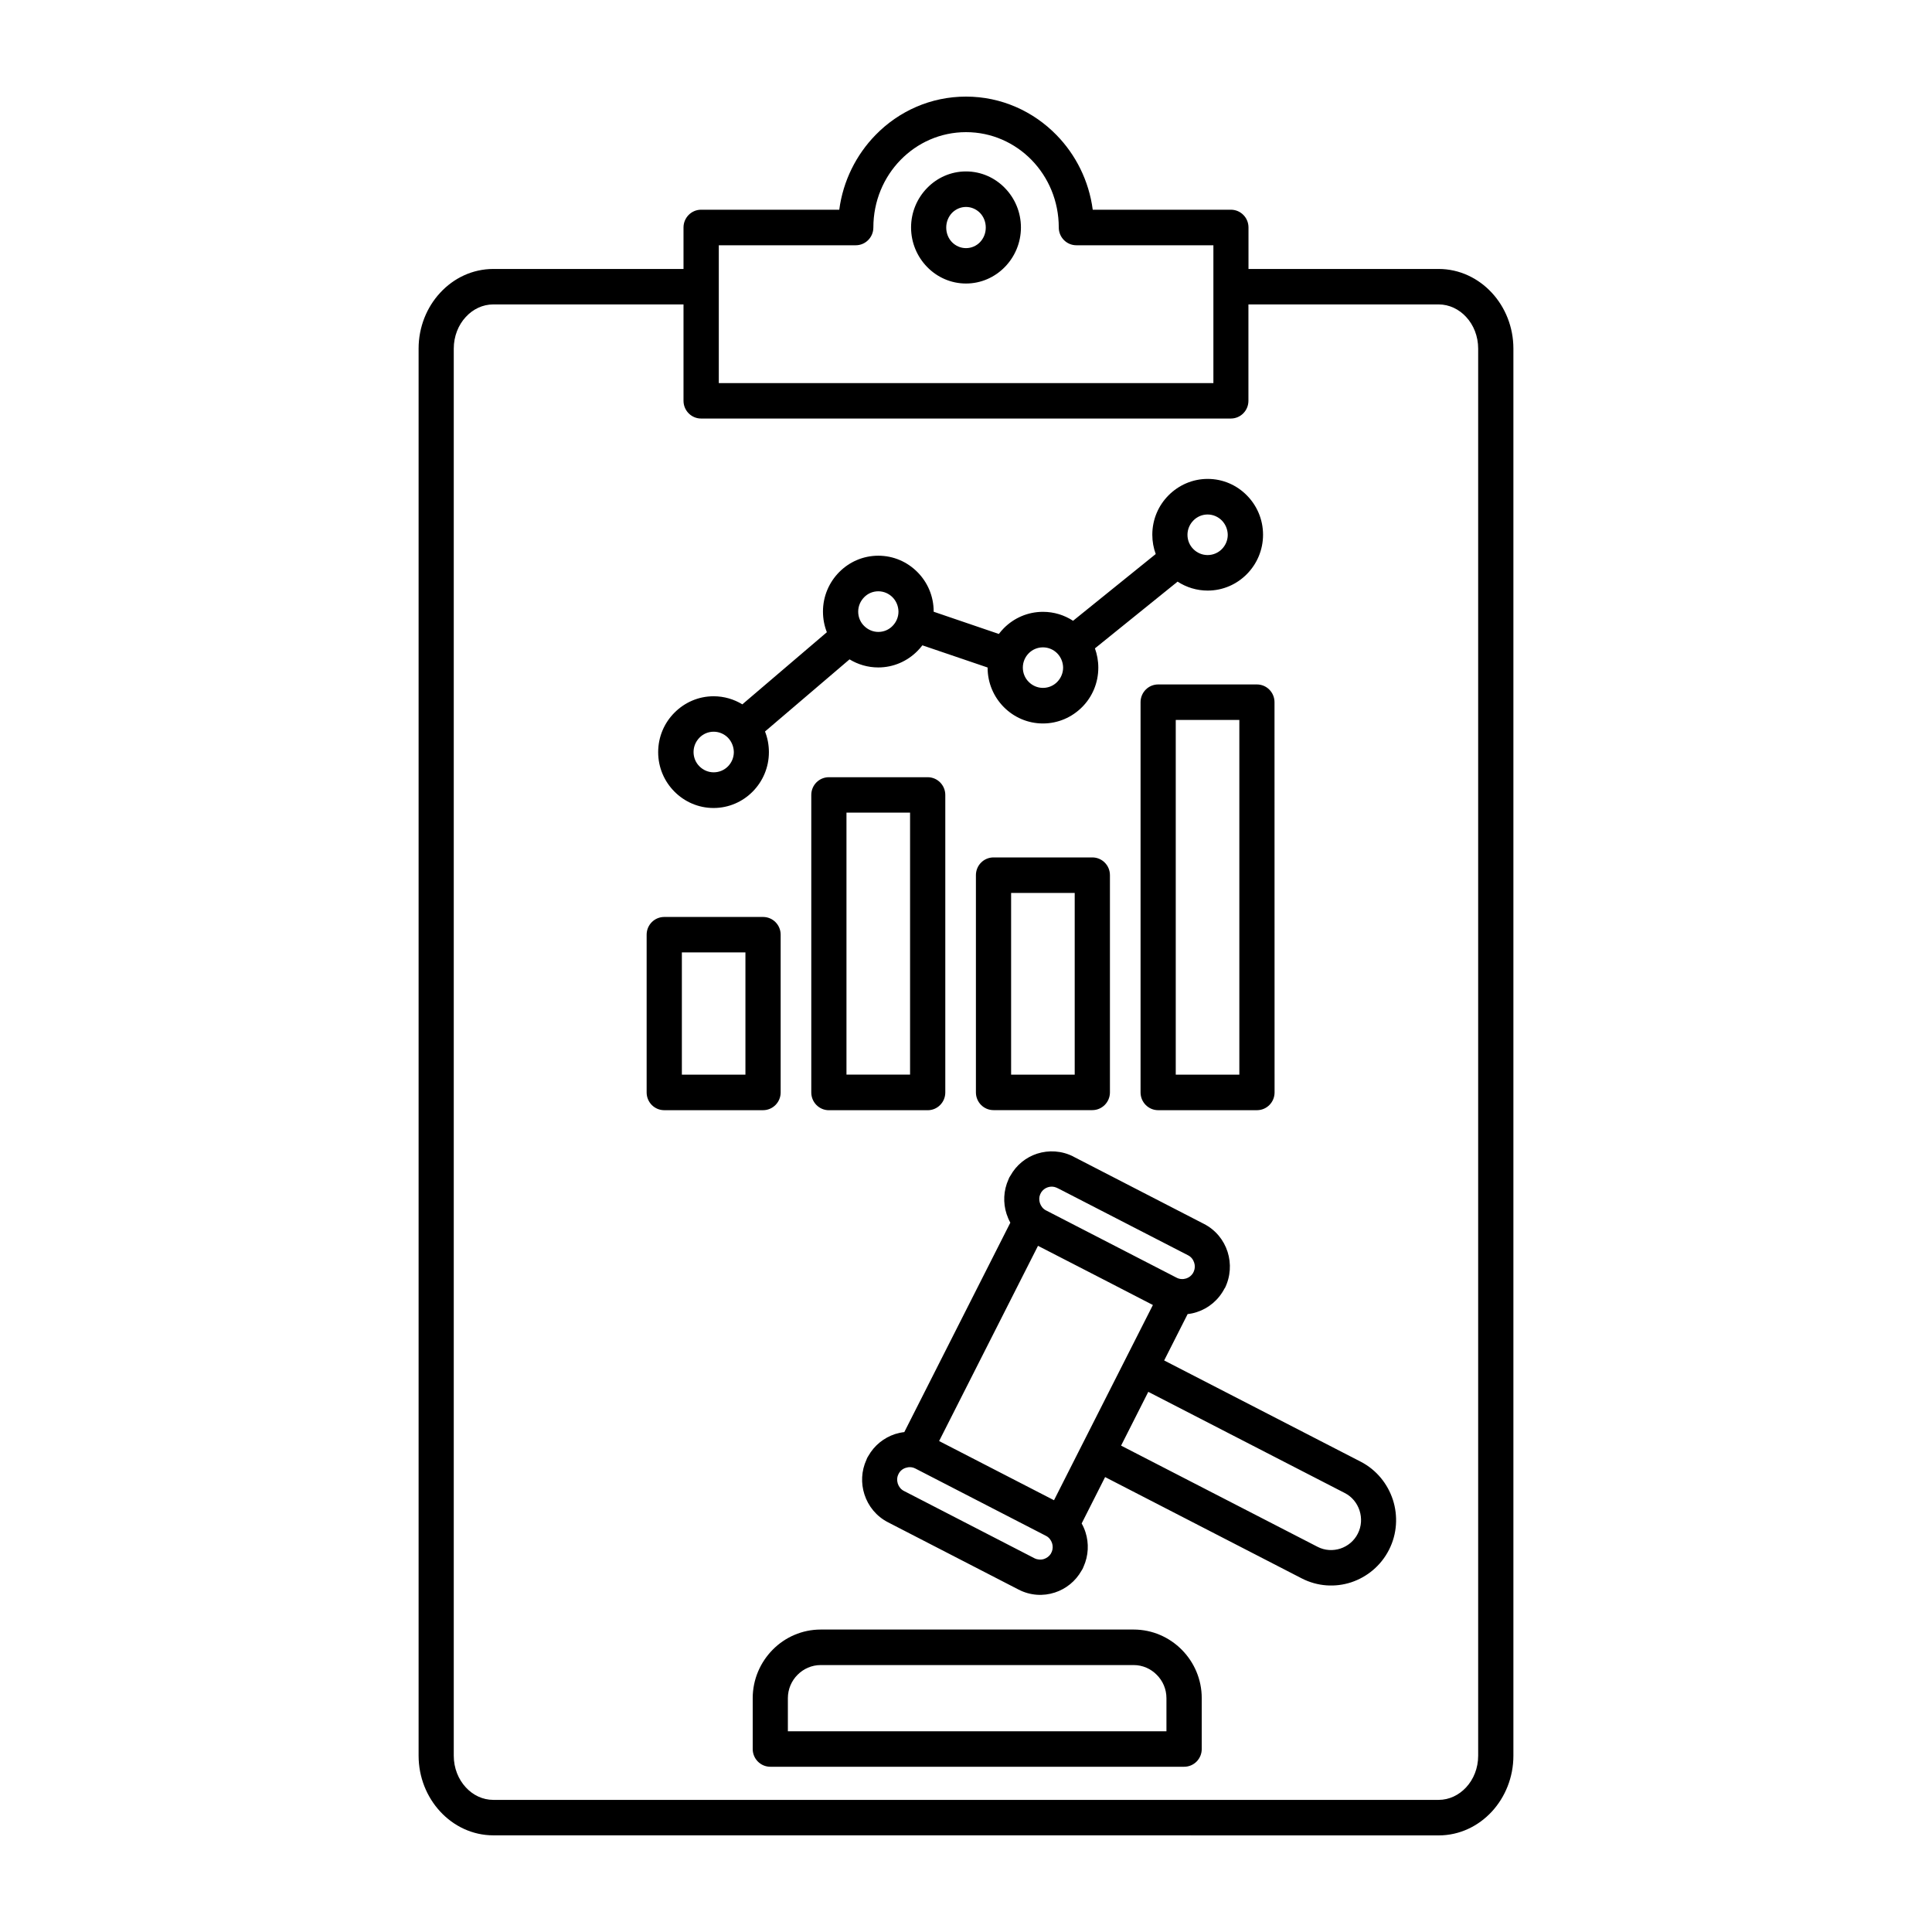 <?xml version="1.0" encoding="UTF-8"?> <svg xmlns="http://www.w3.org/2000/svg" width="60" height="60" viewBox="0 0 60 60" fill="none"><path fill-rule="evenodd" clip-rule="evenodd" d="M33.428 7.617C33.126 7.617 32.881 7.37 32.881 7.065C32.881 6.244 32.559 5.503 32.036 4.967C31.514 4.434 30.797 4.104 30.001 4.104C29.205 4.104 28.488 4.434 27.968 4.967C27.445 5.503 27.123 6.244 27.123 7.065C27.123 7.37 26.878 7.617 26.576 7.617H22.323V11.898H37.683V7.617H33.428ZM32.236 38.69L29.165 44.753L32.733 46.591L33.587 44.904C33.596 44.884 33.608 44.861 33.619 44.841L34.93 42.253C34.932 42.246 34.937 42.242 34.939 42.235L35.804 40.528L34.258 39.73L32.236 38.69ZM28.084 44.475L31.377 37.971C31.328 37.883 31.29 37.793 31.259 37.698C31.149 37.356 31.162 36.972 31.321 36.624C31.335 36.583 31.355 36.545 31.38 36.511C31.568 36.174 31.868 35.939 32.209 35.828C32.568 35.713 32.969 35.733 33.332 35.916L33.334 35.919L37.391 38.01C37.755 38.197 38.008 38.514 38.124 38.878C38.239 39.239 38.218 39.644 38.037 40.01L38.032 40.008C37.846 40.372 37.533 40.63 37.172 40.747C37.078 40.779 36.981 40.799 36.883 40.81L36.154 42.25L42.256 45.393C42.751 45.648 43.096 46.084 43.258 46.579C43.417 47.074 43.39 47.633 43.137 48.13C42.883 48.63 42.451 48.978 41.96 49.141C41.469 49.301 40.917 49.272 40.422 49.016L34.32 45.872L33.592 47.312C33.641 47.4 33.682 47.493 33.711 47.585C33.821 47.927 33.807 48.311 33.648 48.661C33.635 48.702 33.614 48.738 33.59 48.774C33.401 49.111 33.101 49.346 32.76 49.457C32.402 49.575 31.998 49.554 31.635 49.367L27.578 47.276C27.215 47.09 26.961 46.772 26.845 46.408C26.735 46.066 26.748 45.682 26.908 45.334C26.921 45.293 26.941 45.255 26.966 45.218C27.154 44.884 27.455 44.649 27.797 44.536C27.89 44.507 27.986 44.486 28.084 44.475ZM35.661 43.225L41.763 46.367C41.989 46.482 42.148 46.683 42.222 46.911C42.296 47.142 42.285 47.4 42.168 47.628C42.054 47.856 41.854 48.017 41.628 48.092C41.399 48.166 41.144 48.155 40.917 48.037L34.816 44.895L35.661 43.225ZM27.905 45.777V45.775C27.952 45.68 28.035 45.614 28.129 45.585C28.223 45.553 28.328 45.557 28.42 45.603L28.425 45.605L32.482 47.696C32.576 47.743 32.641 47.827 32.673 47.924C32.7 48.01 32.7 48.105 32.664 48.193C32.652 48.211 32.644 48.232 32.635 48.252C32.585 48.331 32.511 48.385 32.426 48.415C32.33 48.447 32.224 48.44 32.13 48.395L28.073 46.303C27.979 46.256 27.914 46.172 27.882 46.077C27.851 45.978 27.855 45.869 27.905 45.777ZM32.303 37.094C32.314 37.076 32.323 37.056 32.332 37.035C32.381 36.956 32.455 36.9 32.54 36.872C32.626 36.843 32.722 36.845 32.807 36.882C32.832 36.895 32.856 36.906 32.883 36.918L36.896 38.984C36.99 39.031 37.055 39.115 37.086 39.212C37.115 39.298 37.113 39.393 37.077 39.481C37.066 39.499 37.057 39.52 37.048 39.54C36.999 39.619 36.925 39.675 36.84 39.703C36.743 39.734 36.638 39.73 36.544 39.682L32.487 37.591L32.482 37.589C32.39 37.541 32.328 37.458 32.296 37.365C32.267 37.275 32.267 37.178 32.303 37.094ZM22.162 21.623C22.489 21.623 22.794 21.716 23.054 21.874L25.679 19.634C25.601 19.437 25.558 19.22 25.558 18.992C25.558 18.515 25.751 18.081 26.062 17.767C26.374 17.452 26.802 17.258 27.277 17.258C27.752 17.258 28.18 17.452 28.492 17.767C28.804 18.081 28.996 18.512 28.996 18.992V18.998L31.02 19.688C31.068 19.625 31.121 19.564 31.175 19.509C31.487 19.195 31.915 19.001 32.39 19.001C32.733 19.001 33.054 19.102 33.325 19.279L35.892 17.206C35.824 17.02 35.786 16.819 35.786 16.607C35.786 16.128 35.979 15.694 36.291 15.382C36.602 15.07 37.03 14.873 37.505 14.873C37.981 14.873 38.409 15.067 38.72 15.382C39.032 15.696 39.225 16.128 39.225 16.607C39.225 17.084 39.032 17.518 38.72 17.832C38.409 18.146 37.981 18.341 37.505 18.341C37.163 18.341 36.842 18.239 36.571 18.063L34.004 20.136C34.071 20.321 34.109 20.522 34.109 20.735C34.109 21.214 33.917 21.648 33.605 21.96C33.294 22.272 32.865 22.468 32.39 22.468C31.915 22.468 31.487 22.274 31.175 21.96C30.864 21.646 30.671 21.214 30.671 20.735V20.73L28.645 20.041C28.597 20.104 28.546 20.163 28.49 20.219C28.178 20.533 27.75 20.728 27.275 20.728C26.948 20.728 26.643 20.635 26.383 20.477L23.758 22.717C23.836 22.914 23.879 23.131 23.879 23.359C23.879 23.836 23.686 24.27 23.375 24.584C23.063 24.899 22.635 25.093 22.16 25.093C21.687 25.093 21.256 24.898 20.945 24.584C20.633 24.27 20.44 23.838 20.44 23.359C20.44 22.88 20.633 22.446 20.945 22.134C21.259 21.817 21.689 21.623 22.162 21.623ZM22.606 22.909C22.494 22.796 22.337 22.724 22.164 22.724C21.991 22.724 21.835 22.794 21.723 22.909C21.61 23.024 21.539 23.18 21.539 23.355C21.539 23.529 21.608 23.687 21.723 23.8C21.835 23.913 21.991 23.985 22.164 23.985C22.337 23.985 22.494 23.915 22.606 23.802C22.718 23.689 22.79 23.531 22.79 23.357C22.787 23.183 22.718 23.024 22.606 22.909ZM27.719 18.549C27.607 18.436 27.45 18.363 27.277 18.363C27.105 18.363 26.948 18.433 26.836 18.549C26.724 18.664 26.652 18.82 26.652 18.994C26.652 19.168 26.721 19.326 26.836 19.439C26.95 19.552 27.105 19.625 27.277 19.625C27.45 19.625 27.607 19.555 27.719 19.439C27.831 19.326 27.903 19.168 27.903 18.994C27.9 18.82 27.831 18.662 27.719 18.549ZM32.832 20.289C32.72 20.176 32.563 20.104 32.39 20.104C32.218 20.104 32.061 20.174 31.949 20.287C31.837 20.4 31.765 20.558 31.765 20.732C31.765 20.906 31.834 21.065 31.949 21.178C32.061 21.291 32.218 21.363 32.39 21.363C32.563 21.363 32.72 21.293 32.832 21.178C32.944 21.065 33.016 20.906 33.016 20.732C33.013 20.561 32.944 20.402 32.832 20.289ZM37.945 16.164C37.833 16.051 37.676 15.978 37.503 15.978C37.331 15.978 37.174 16.049 37.062 16.164C36.95 16.277 36.878 16.435 36.878 16.609C36.878 16.783 36.947 16.941 37.062 17.054C37.174 17.167 37.331 17.238 37.503 17.238C37.676 17.238 37.833 17.167 37.945 17.054C38.057 16.941 38.129 16.783 38.129 16.609C38.126 16.435 38.057 16.279 37.945 16.164ZM20.629 28.477H23.697C24 28.477 24.244 28.723 24.244 29.028V33.927C24.244 34.23 24 34.478 23.697 34.478H20.629C20.326 34.478 20.082 34.232 20.082 33.927V29.028C20.082 28.723 20.326 28.477 20.629 28.477ZM23.15 29.578H21.176V33.375H23.15V29.578ZM25.742 24.137C25.439 24.137 25.195 24.383 25.195 24.688V33.927C25.195 34.23 25.439 34.479 25.742 34.479H28.81C29.113 34.479 29.357 34.232 29.357 33.927V24.688C29.357 24.385 29.113 24.137 28.81 24.137H25.742ZM28.263 25.237V33.373H26.288V25.237H28.263ZM30.855 26.628H33.923C34.226 26.628 34.47 26.874 34.47 27.179V33.925C34.47 34.227 34.226 34.476 33.923 34.476H30.855C30.552 34.476 30.308 34.23 30.308 33.925V27.179C30.308 26.874 30.552 26.628 30.855 26.628ZM33.376 27.731H31.401V33.375H33.376V27.731ZM35.968 21.256C35.665 21.256 35.421 21.503 35.421 21.808V33.926C35.421 34.229 35.665 34.478 35.968 34.478H39.036C39.339 34.478 39.583 34.231 39.583 33.926L39.581 21.808C39.581 21.503 39.337 21.256 39.034 21.256H35.968ZM38.489 22.359H36.514V33.375H38.489V22.359ZM35.208 51.71H25.488C25.208 51.71 24.952 51.826 24.768 52.013C24.582 52.199 24.468 52.456 24.468 52.739V53.767H36.225V52.739C36.225 52.456 36.111 52.199 35.924 52.013C35.741 51.826 35.486 51.71 35.208 51.71ZM25.488 50.607H35.208C35.788 50.607 36.317 50.847 36.7 51.233C37.084 51.62 37.321 52.151 37.321 52.739V54.317C37.321 54.622 37.077 54.868 36.775 54.868H23.923C23.621 54.868 23.376 54.622 23.376 54.317V52.739C23.376 52.154 23.614 51.62 23.997 51.233C24.378 50.847 24.907 50.607 25.488 50.607ZM38.773 8.353H44.68C45.325 8.353 45.911 8.638 46.332 9.094C46.744 9.54 47 10.155 47 10.826V54.525C47 55.196 46.745 55.811 46.332 56.259C45.911 56.715 45.325 57 44.68 57L25.748 56.998H15.32C14.675 56.998 14.089 56.713 13.668 56.256C13.256 55.809 13 55.196 13 54.523V10.826C13 10.155 13.255 9.54 13.668 9.094C14.089 8.636 14.675 8.353 15.32 8.353H21.227V7.064C21.227 6.762 21.471 6.513 21.773 6.513H26.064C26.183 5.615 26.591 4.808 27.189 4.194C27.909 3.454 28.904 3 30 3C31.098 3 32.091 3.457 32.811 4.194C33.409 4.806 33.817 5.613 33.936 6.513H38.227C38.529 6.513 38.773 6.759 38.773 7.064L38.773 8.353ZM21.227 9.454V12.447C21.227 12.75 21.471 12.998 21.773 12.998H38.224C38.527 12.998 38.771 12.752 38.771 12.447V9.454H44.678C45.007 9.454 45.312 9.603 45.532 9.843C45.763 10.091 45.906 10.442 45.906 10.826V54.525C45.906 54.911 45.763 55.259 45.532 55.508C45.31 55.748 45.007 55.897 44.678 55.897H15.32C14.988 55.897 14.686 55.748 14.466 55.508C14.235 55.259 14.092 54.911 14.092 54.525V10.826C14.092 10.442 14.235 10.091 14.466 9.843C14.686 9.603 14.988 9.454 15.32 9.454H21.227ZM30 5.324C30.471 5.324 30.899 5.52 31.208 5.839C31.515 6.153 31.706 6.587 31.706 7.064C31.706 7.541 31.515 7.975 31.208 8.29C30.899 8.608 30.471 8.805 30 8.805C29.529 8.805 29.101 8.608 28.792 8.29C28.485 7.975 28.294 7.541 28.294 7.064C28.294 6.587 28.485 6.153 28.792 5.839C29.101 5.52 29.529 5.324 30 5.324ZM30.433 6.61C30.545 6.725 30.614 6.886 30.614 7.067C30.614 7.248 30.545 7.406 30.433 7.523C30.323 7.636 30.17 7.706 30 7.706C29.83 7.706 29.68 7.636 29.567 7.523C29.455 7.408 29.386 7.248 29.386 7.067C29.386 6.888 29.455 6.728 29.567 6.61C29.68 6.497 29.832 6.427 30 6.427C30.168 6.427 30.32 6.497 30.433 6.61Z" fill="black"></path></svg> 